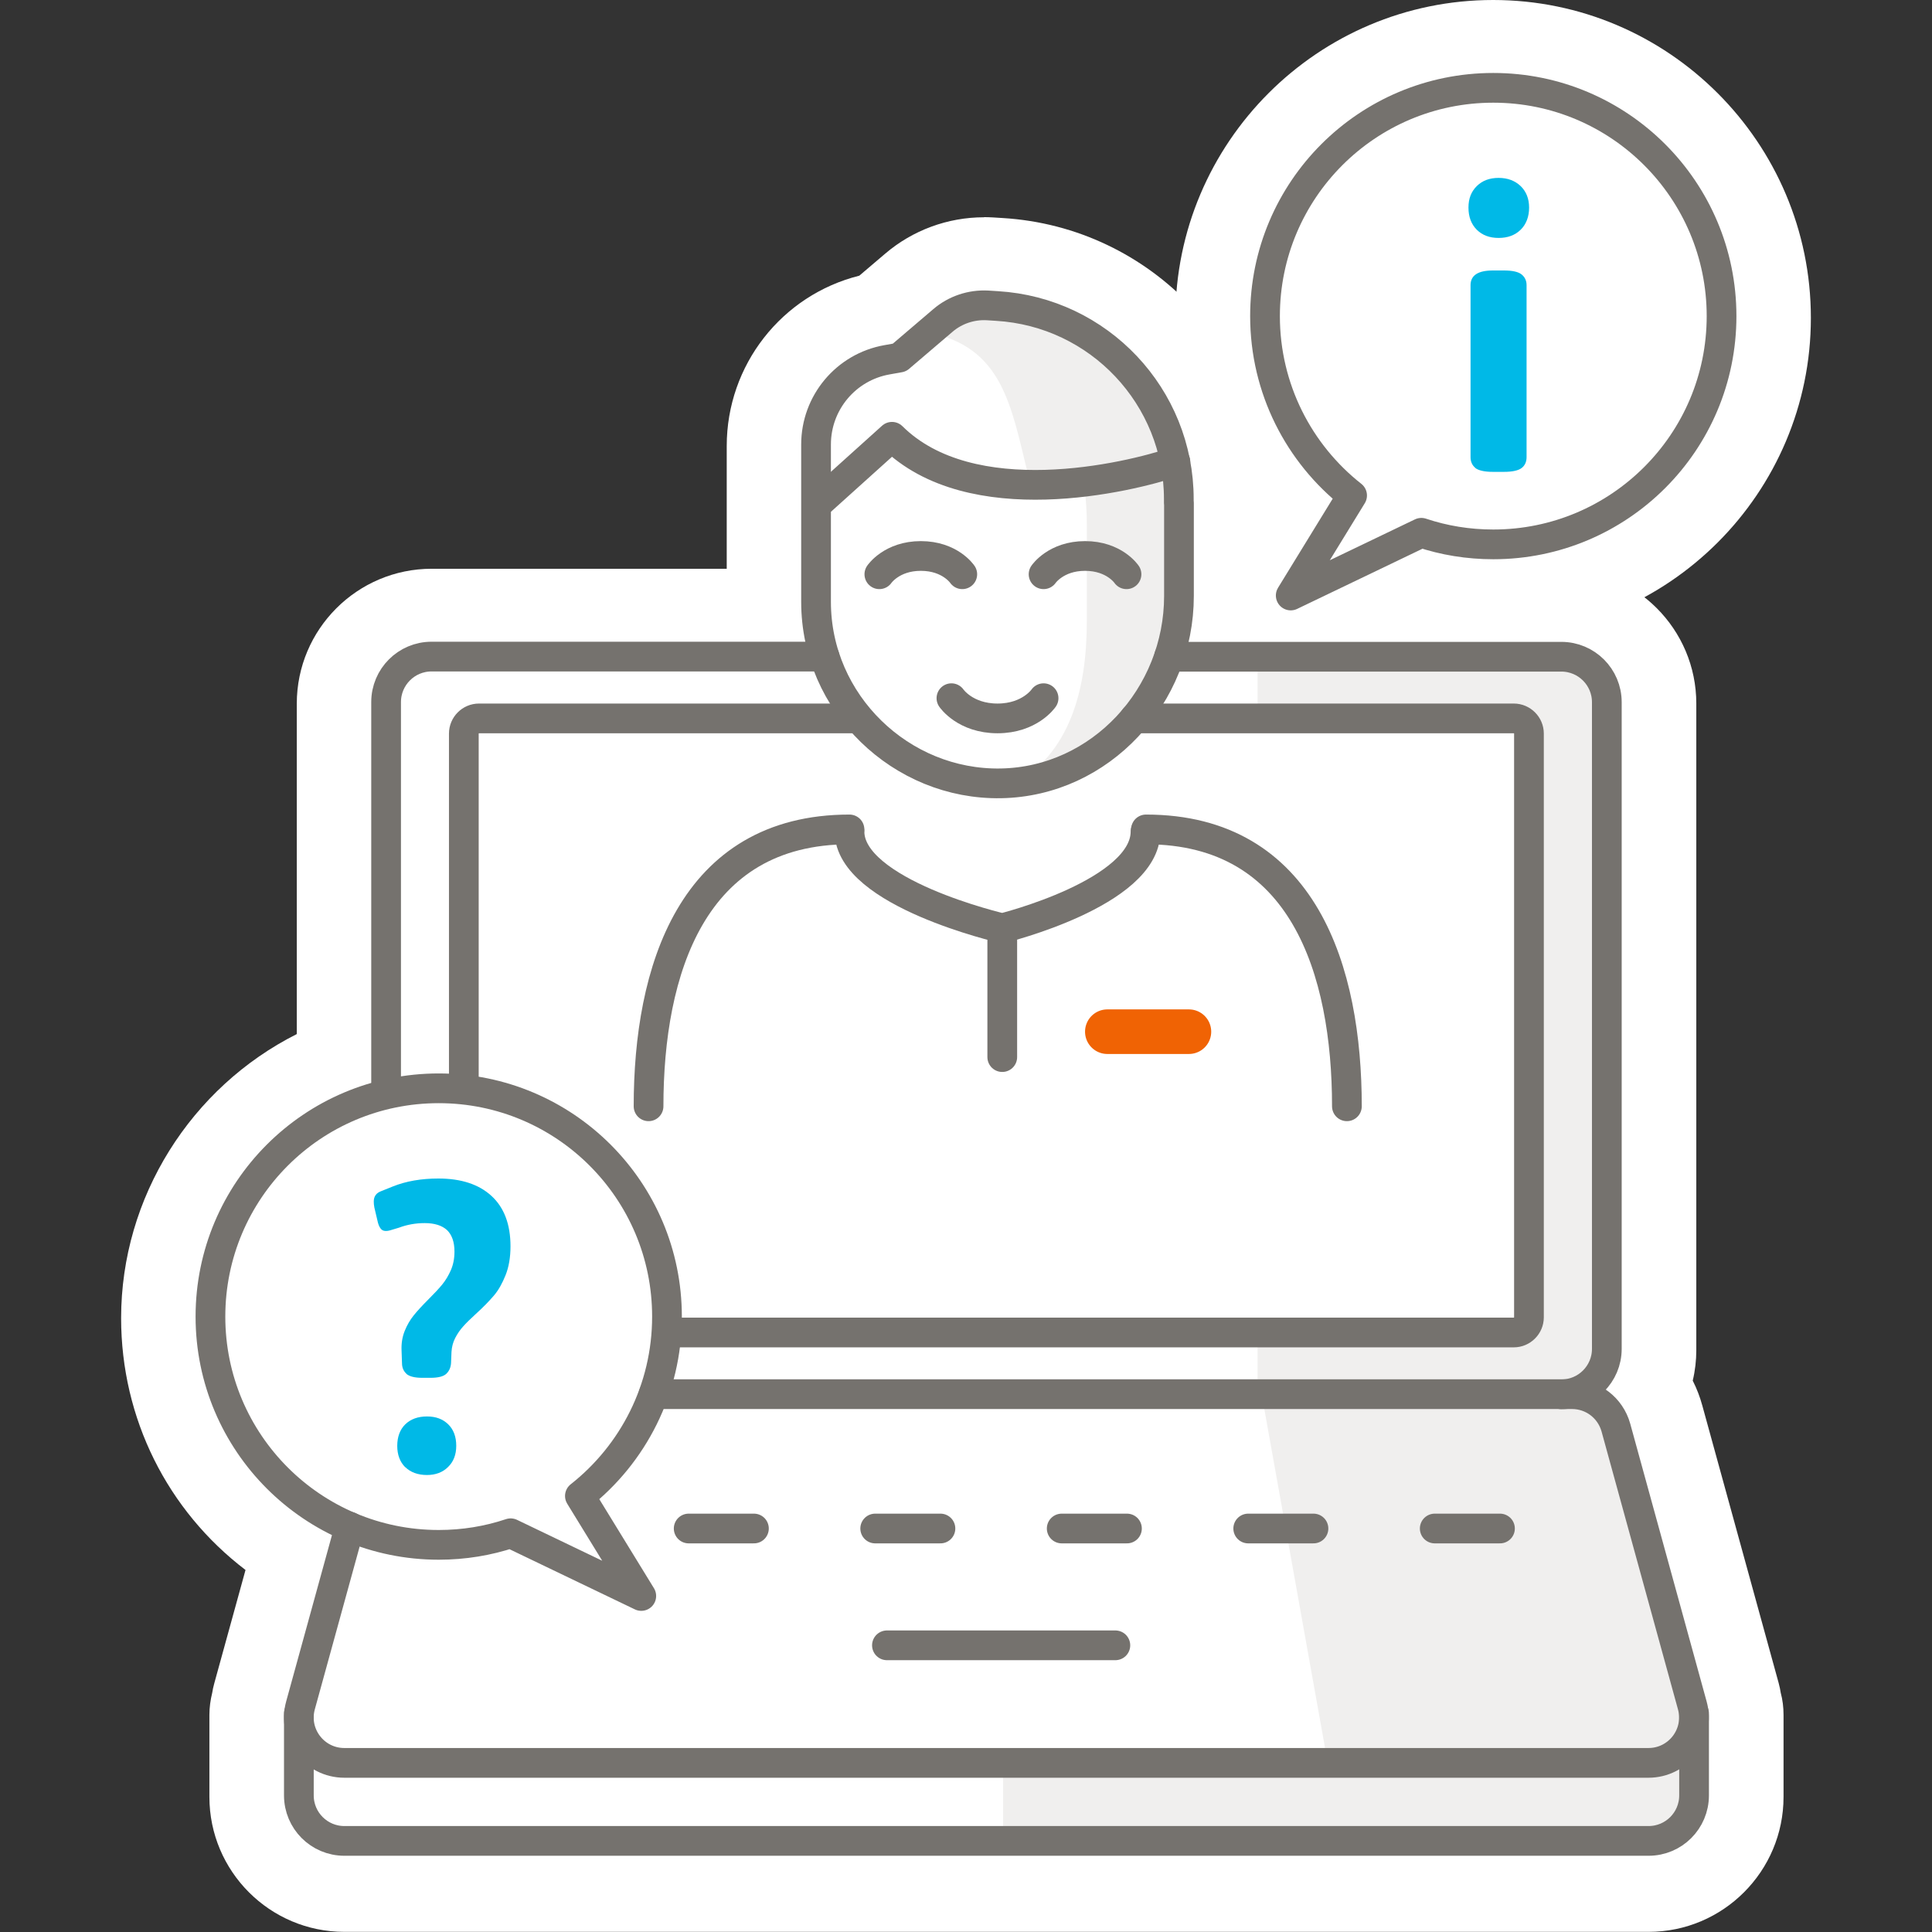 <?xml version="1.0" encoding="UTF-8"?>
<svg id="uuid-f83b67ca-921b-46b7-9030-0ce08c203a6c" data-name="Gesellschaften" xmlns="http://www.w3.org/2000/svg" viewBox="0 0 130 130">
  <rect x="0" y="0" width="130" height="130" fill="#333333" stroke="none"/>
  <g>
    <g>
      <path d="m86.84,43.71c-1,0-1.95-.42-2.61-1.16-1.04-1.15-1.2-2.88-.39-4.2l2.63-4.29c-3.12-3.45-4.88-7.96-4.88-12.68,0-10.41,8.47-18.88,18.88-18.88s18.88,8.47,18.88,18.88-8.47,18.88-18.88,18.88c-1.53,0-3.05-.18-4.53-.55l-7.58,3.64c-.47.23-1,.35-1.53.35Z" style="fill: #fff;"/>
      <path d="m100.47,5c9.03,0,16.38,7.35,16.38,16.38s-7.35,16.38-16.38,16.38c-1.63,0-3.23-.24-4.77-.7l-8.42,4.05c-.14.07-.29.1-.44.1-.28,0-.56-.12-.76-.34-.3-.34-.35-.83-.11-1.22l3.67-5.98c-3.54-3.11-5.55-7.54-5.55-12.29,0-9.03,7.35-16.38,16.38-16.38M100.47,0C88.68,0,79.09,9.59,79.09,21.38c0,4.69,1.54,9.21,4.32,12.89l-1.7,2.77c-1.38,2.26-1.11,5.21.66,7.18,1.14,1.26,2.77,1.99,4.47,1.99.89,0,1.79-.2,2.6-.59l6.81-3.27c1.38.28,2.8.42,4.22.42,11.79,0,21.38-9.59,21.38-21.38S112.26,0,100.47,0h0Z" style="fill: #fff;"/>
    </g>
    <g>
      <path d="m23.17,127.5c-3.63,0-6.58-2.95-6.58-6.58v-5.52c0-.33.05-.66.14-.98.02-.16.05-.32.09-.48l2.57-9.34c-5.44-3.45-8.75-9.38-8.75-15.91,0-7.7,4.77-14.64,11.82-17.5v-23.84c0-3.63,2.95-6.58,6.58-6.58h22.35c0-.06,0-10.76,0-10.76,0-4.48,3.18-8.32,7.57-9.15l2.21-1.88c1.4-1.2,3.19-1.85,5.03-1.85.15,0,.31,0,.46.01l.63.04c8.72.52,15.55,7.77,15.55,16.5v6.52c0,.19,0,.38-.01.57h22.21c3.63,0,6.58,2.95,6.58,6.58v43.51c0,.81-.16,1.62-.45,2.37.43.61.75,1.29.95,2l5.14,18.69c.04.16.08.33.1.49.09.32.14.65.14.98v5.52c0,3.63-2.95,6.58-6.58,6.58H23.17Z" style="fill: #fff;"/>
      <path d="m66.21,19.63c.1,0,.21,0,.31,0l.63.04c7.4.44,13.2,6.59,13.2,14.01v6.52c0,1.06-.13,2.08-.36,3.07h25.06c2.25,0,4.08,1.83,4.08,4.08v43.51c0,1.03-.39,1.95-1.02,2.67v.12c.76.53,1.34,1.31,1.6,2.25l5.14,18.69c.04.13.04.27.06.4.05.12.09.26.09.41v5.52c0,2.25-1.83,4.08-4.08,4.08H23.17c-2.25,0-4.08-1.83-4.08-4.08v-5.52c0-.14.03-.28.09-.41.02-.13.03-.27.06-.4l3.08-11.21c-5.42-2.67-9.17-8.24-9.17-14.69,0-7.45,5-13.74,11.82-15.72v-25.62c0-2.25,1.83-4.08,4.08-4.08h25.12c-.18-.87-.27-1.76-.27-2.67v-10.59c0-3.3,2.36-6.12,5.61-6.71l.57-.1,2.72-2.32c.96-.82,2.16-1.26,3.41-1.26m0-5c-2.44,0-4.8.87-6.65,2.45l-1.74,1.48c-5.22,1.31-8.92,6.01-8.92,11.46v8.26h-19.85c-5.01,0-9.08,4.07-9.08,9.08v22.23c-7.11,3.58-11.82,10.97-11.82,19.11,0,6.76,3.12,12.95,8.37,16.95l-2.1,7.62c-.07.24-.11.46-.14.64-.12.49-.19.99-.19,1.49v5.52c0,5.01,4.07,9.08,9.08,9.08h87.76c5.01,0,9.08-4.07,9.08-9.08v-5.52c0-.51-.06-1.01-.19-1.49-.03-.19-.07-.41-.14-.66l-5.14-18.68c-.16-.58-.37-1.13-.64-1.66.16-.67.24-1.36.24-2.05v-43.51c0-5.01-4.07-9.08-9.08-9.08h-19.7v-4.59c0-10.06-7.86-18.4-17.9-19l-.63-.04c-.21-.01-.41-.02-.61-.02h0Z" style="fill: #fff;"/>
    </g>
  </g>
  <g>
    <path d="m68.78,20.75l-.4-.02c-.42-.07-.85-.12-1.29-.15l-.63-.04c-1.09-.06-2.17.3-3,1.01l-.96.82c4.93,1.02,5.52,4.81,6.69,9.64h3.65c.19,1.04.29,2.13.29,3.25v6.52c0,4.68-1.14,8.89-4.96,11.06.29.01.58.09.87.03,6.52-1.34,10.29-6.06,10.29-12.78v-6.52c0-6.89-3.68-12.41-10.55-12.82Z" style="fill: #f0efee;"/>
    <rect x="67.5" y="118.63" width="45.69" height="5.46" style="fill: #f0efee;"/>
    <rect x="84.62" y="89.53" width="23.49" height="4.59" style="fill: #f0efee;"/>
    <rect x="103.04" y="47.54" width="5.19" height="42.53" style="fill: #f0efee;"/>
    <rect x="84.62" y="44.81" width="23.49" height="4.25" style="fill: #f0efee;"/>
    <polygon points="114.48 118.26 89.35 118.68 84.91 93.9 107.83 93.81 114.48 118.26" style="fill: #f0efee;"/>
    <line x1="67.44" y1="63.12" x2="67.44" y2="71.13" style="fill: none; stroke: #75726e; stroke-linecap: round; stroke-linejoin: round; stroke-width: 2px;"/>
    <path d="m90.63,74.44c0-9.09-2.89-18.63-13.52-18.63" style="fill: none; stroke: #75726e; stroke-linecap: round; stroke-linejoin: round; stroke-width: 2px;"/>
    <path d="m43.64,74.44c0-9.09,2.89-18.63,13.52-18.63" style="fill: none; stroke: #75726e; stroke-linecap: round; stroke-linejoin: round; stroke-width: 2px;"/>
    <path d="m79.33,33.84v6.26c0,6.72-5.26,12.49-11.98,12.61s-12.44-5.39-12.44-12.21v-10.59s0,0,0,0c0-2.81,2.01-5.21,4.77-5.7l.84-.15,2.93-2.5c.83-.71,1.91-1.07,3-1.01l.63.04c6.87.41,12.24,6.1,12.24,12.99v.26Z" style="fill: none; stroke: #75726e; stroke-linecap: round; stroke-linejoin: round; stroke-width: 2px;"/>
    <path d="m55.08,33.84l4.94-4.45c5.32,5.27,15.87,2.77,19.07,1.68" style="fill: none; stroke: #75726e; stroke-linecap: round; stroke-linejoin: round; stroke-width: 2px;"/>
    <path d="m70.22,46.98s-.92,1.36-3.1,1.36-3.1-1.36-3.1-1.36" style="fill: none; stroke: #75726e; stroke-linecap: round; stroke-linejoin: round; stroke-width: 2px;"/>
    <path d="m59.17,38.64s.83-1.23,2.79-1.23c1.97,0,2.79,1.23,2.79,1.23" style="fill: none; stroke: #75726e; stroke-linecap: round; stroke-linejoin: round; stroke-width: 2px;"/>
    <path d="m70.22,38.64s.83-1.23,2.79-1.23c1.97,0,2.79,1.23,2.79,1.23" style="fill: none; stroke: #75726e; stroke-linecap: round; stroke-linejoin: round; stroke-width: 2px;"/>
    <path d="m57.16,55.95c0,4.15,10.28,6.51,10.28,6.51,0,0,9.64-2.37,9.64-6.51" style="fill: none; stroke: #75726e; stroke-linecap: round; stroke-linejoin: round; stroke-width: 2px;"/>
    <path d="m115.84,21.27c0,8.49-6.88,15.36-15.36,15.36-1.69,0-3.32-.27-4.84-.78l-8.79,4.22,4.13-6.73c-3.57-2.81-5.86-7.18-5.86-12.07,0-8.49,6.88-15.36,15.36-15.36s15.36,6.88,15.36,15.36Z" style="fill: none; stroke: #75726e; stroke-linecap: round; stroke-linejoin: round; stroke-width: 2px;"/>
    <path d="m99.37,15.46c-.37-.37-.56-.87-.56-1.49s.19-1.08.56-1.45c.38-.37.86-.55,1.47-.55s1.1.19,1.48.55c.38.37.57.85.57,1.45s-.19,1.12-.57,1.49-.87.55-1.48.55-1.09-.18-1.47-.55Zm-.09,16.03c-.22-.18-.33-.42-.33-.73v-11.57c0-.66.5-.99,1.5-.99h.75c.57,0,.97.09,1.19.27s.33.42.33.72v11.57c0,.31-.11.56-.33.73s-.62.26-1.19.26h-.75c-.56,0-.96-.09-1.18-.26Z" style="fill: #00b9e7;"/>
    <path d="m14.16,88.59c0,8.49,6.88,15.36,15.36,15.36,1.69,0,3.32-.27,4.84-.78l8.79,4.22-4.13-6.73c3.57-2.81,5.86-7.18,5.86-12.07,0-8.49-6.88-15.36-15.36-15.36-8.49,0-15.36,6.88-15.36,15.36Z" style="fill: none; stroke: #75726e; stroke-linecap: round; stroke-linejoin: round; stroke-width: 2px;"/>
    <path d="m27.36,92.45c-.2-.18-.31-.42-.31-.72l-.03-.86c-.02-.48.05-.91.21-1.31.16-.4.36-.74.6-1.04s.56-.65.97-1.06.72-.74.95-1.02.43-.61.59-.98c.16-.37.24-.78.24-1.24,0-.65-.17-1.13-.5-1.45-.34-.31-.84-.47-1.5-.47-.6,0-1.18.1-1.74.31l-.6.18c-.1.03-.19.04-.28.04-.16,0-.28-.06-.36-.18-.09-.12-.16-.3-.21-.55l-.2-.85c-.03-.15-.04-.28-.04-.4,0-.35.17-.58.5-.7l.77-.31c.89-.36,1.92-.54,3.08-.54,1.53,0,2.72.39,3.57,1.17s1.28,1.91,1.28,3.39c0,.74-.11,1.39-.33,1.94-.22.55-.48,1.02-.79,1.38-.31.36-.71.78-1.21,1.23-.37.34-.66.62-.86.85-.2.22-.38.48-.53.77s-.23.6-.25.94l-.03.75c-.02.3-.13.54-.32.72-.19.18-.55.27-1.05.27h-.57c-.51,0-.86-.09-1.07-.27Zm-.09,6.28c-.36-.36-.54-.84-.54-1.44s.18-1.1.54-1.45.85-.53,1.46-.53,1.07.18,1.43.53.54.84.54,1.44-.18,1.07-.55,1.43c-.36.36-.84.54-1.42.54-.61,0-1.1-.18-1.46-.53Z" style="fill: #00b9e7;"/>
    <path d="m78.66,44.19h26.4c1.69,0,3.06,1.37,3.06,3.06v43.51c0,1.69-1.37,3.06-3.06,3.06" style="fill: none; stroke: #75726e; stroke-linecap: round; stroke-linejoin: round; stroke-width: 2px;"/>
    <path d="m25.98,73.22v-25.98c0-1.69,1.37-3.06,3.06-3.06h26.44" style="fill: none; stroke: #75726e; stroke-linecap: round; stroke-linejoin: round; stroke-width: 2px;"/>
    <path d="m113.99,115.29v5.52c0,1.69-1.37,3.06-3.06,3.06H23.17c-1.69,0-3.06-1.37-3.06-3.06v-5.52" style="fill: none; stroke: #75726e; stroke-linecap: round; stroke-linejoin: round; stroke-width: 2px;"/>
    <path d="m43.98,93.81h61.8c1.38,0,2.58.92,2.95,2.25l5.14,18.69c.54,1.95-.93,3.87-2.95,3.87H23.17c-2.02,0-3.49-1.92-2.95-3.87l3.31-12.02" style="fill: none; stroke: #75726e; stroke-linecap: round; stroke-linejoin: round; stroke-width: 2px;"/>
    <path d="m76.33,48.34h25.53c.56,0,1.02.46,1.02,1.02v39.28c0,.56-.46,1.02-1.02,1.02h-56.97" style="fill: none; stroke: #75726e; stroke-linecap: round; stroke-linejoin: round; stroke-width: 2px;"/>
    <path d="m31.21,73.22v-23.86c0-.56.46-1.02,1.02-1.02h25.53" style="fill: none; stroke: #75726e; stroke-linecap: round; stroke-linejoin: round; stroke-width: 2px;"/>
    <line x1="59.68" y1="110.71" x2="75.05" y2="110.71" style="fill: none; stroke: #75726e; stroke-linecap: round; stroke-linejoin: round; stroke-width: 2px;"/>
    <g>
      <line x1="96.54" y1="102.85" x2="100.93" y2="102.85" style="fill: none; stroke: #75726e; stroke-linecap: round; stroke-linejoin: round; stroke-width: 2px;"/>
      <line x1="83.99" y1="102.85" x2="88.38" y2="102.85" style="fill: none; stroke: #75726e; stroke-linecap: round; stroke-linejoin: round; stroke-width: 2px;"/>
      <line x1="71.44" y1="102.85" x2="75.83" y2="102.85" style="fill: none; stroke: #75726e; stroke-linecap: round; stroke-linejoin: round; stroke-width: 2px;"/>
      <line x1="58.89" y1="102.85" x2="63.28" y2="102.85" style="fill: none; stroke: #75726e; stroke-linecap: round; stroke-linejoin: round; stroke-width: 2px;"/>
      <line x1="46.34" y1="102.85" x2="50.73" y2="102.85" style="fill: none; stroke: #75726e; stroke-linecap: round; stroke-linejoin: round; stroke-width: 2px;"/>
    </g>
    <line x1="74.51" y1="69.42" x2="80" y2="69.42" style="fill: none; stroke: #f06304; stroke-linecap: round; stroke-linejoin: round; stroke-width: 3px;"/>
  </g>
</svg>